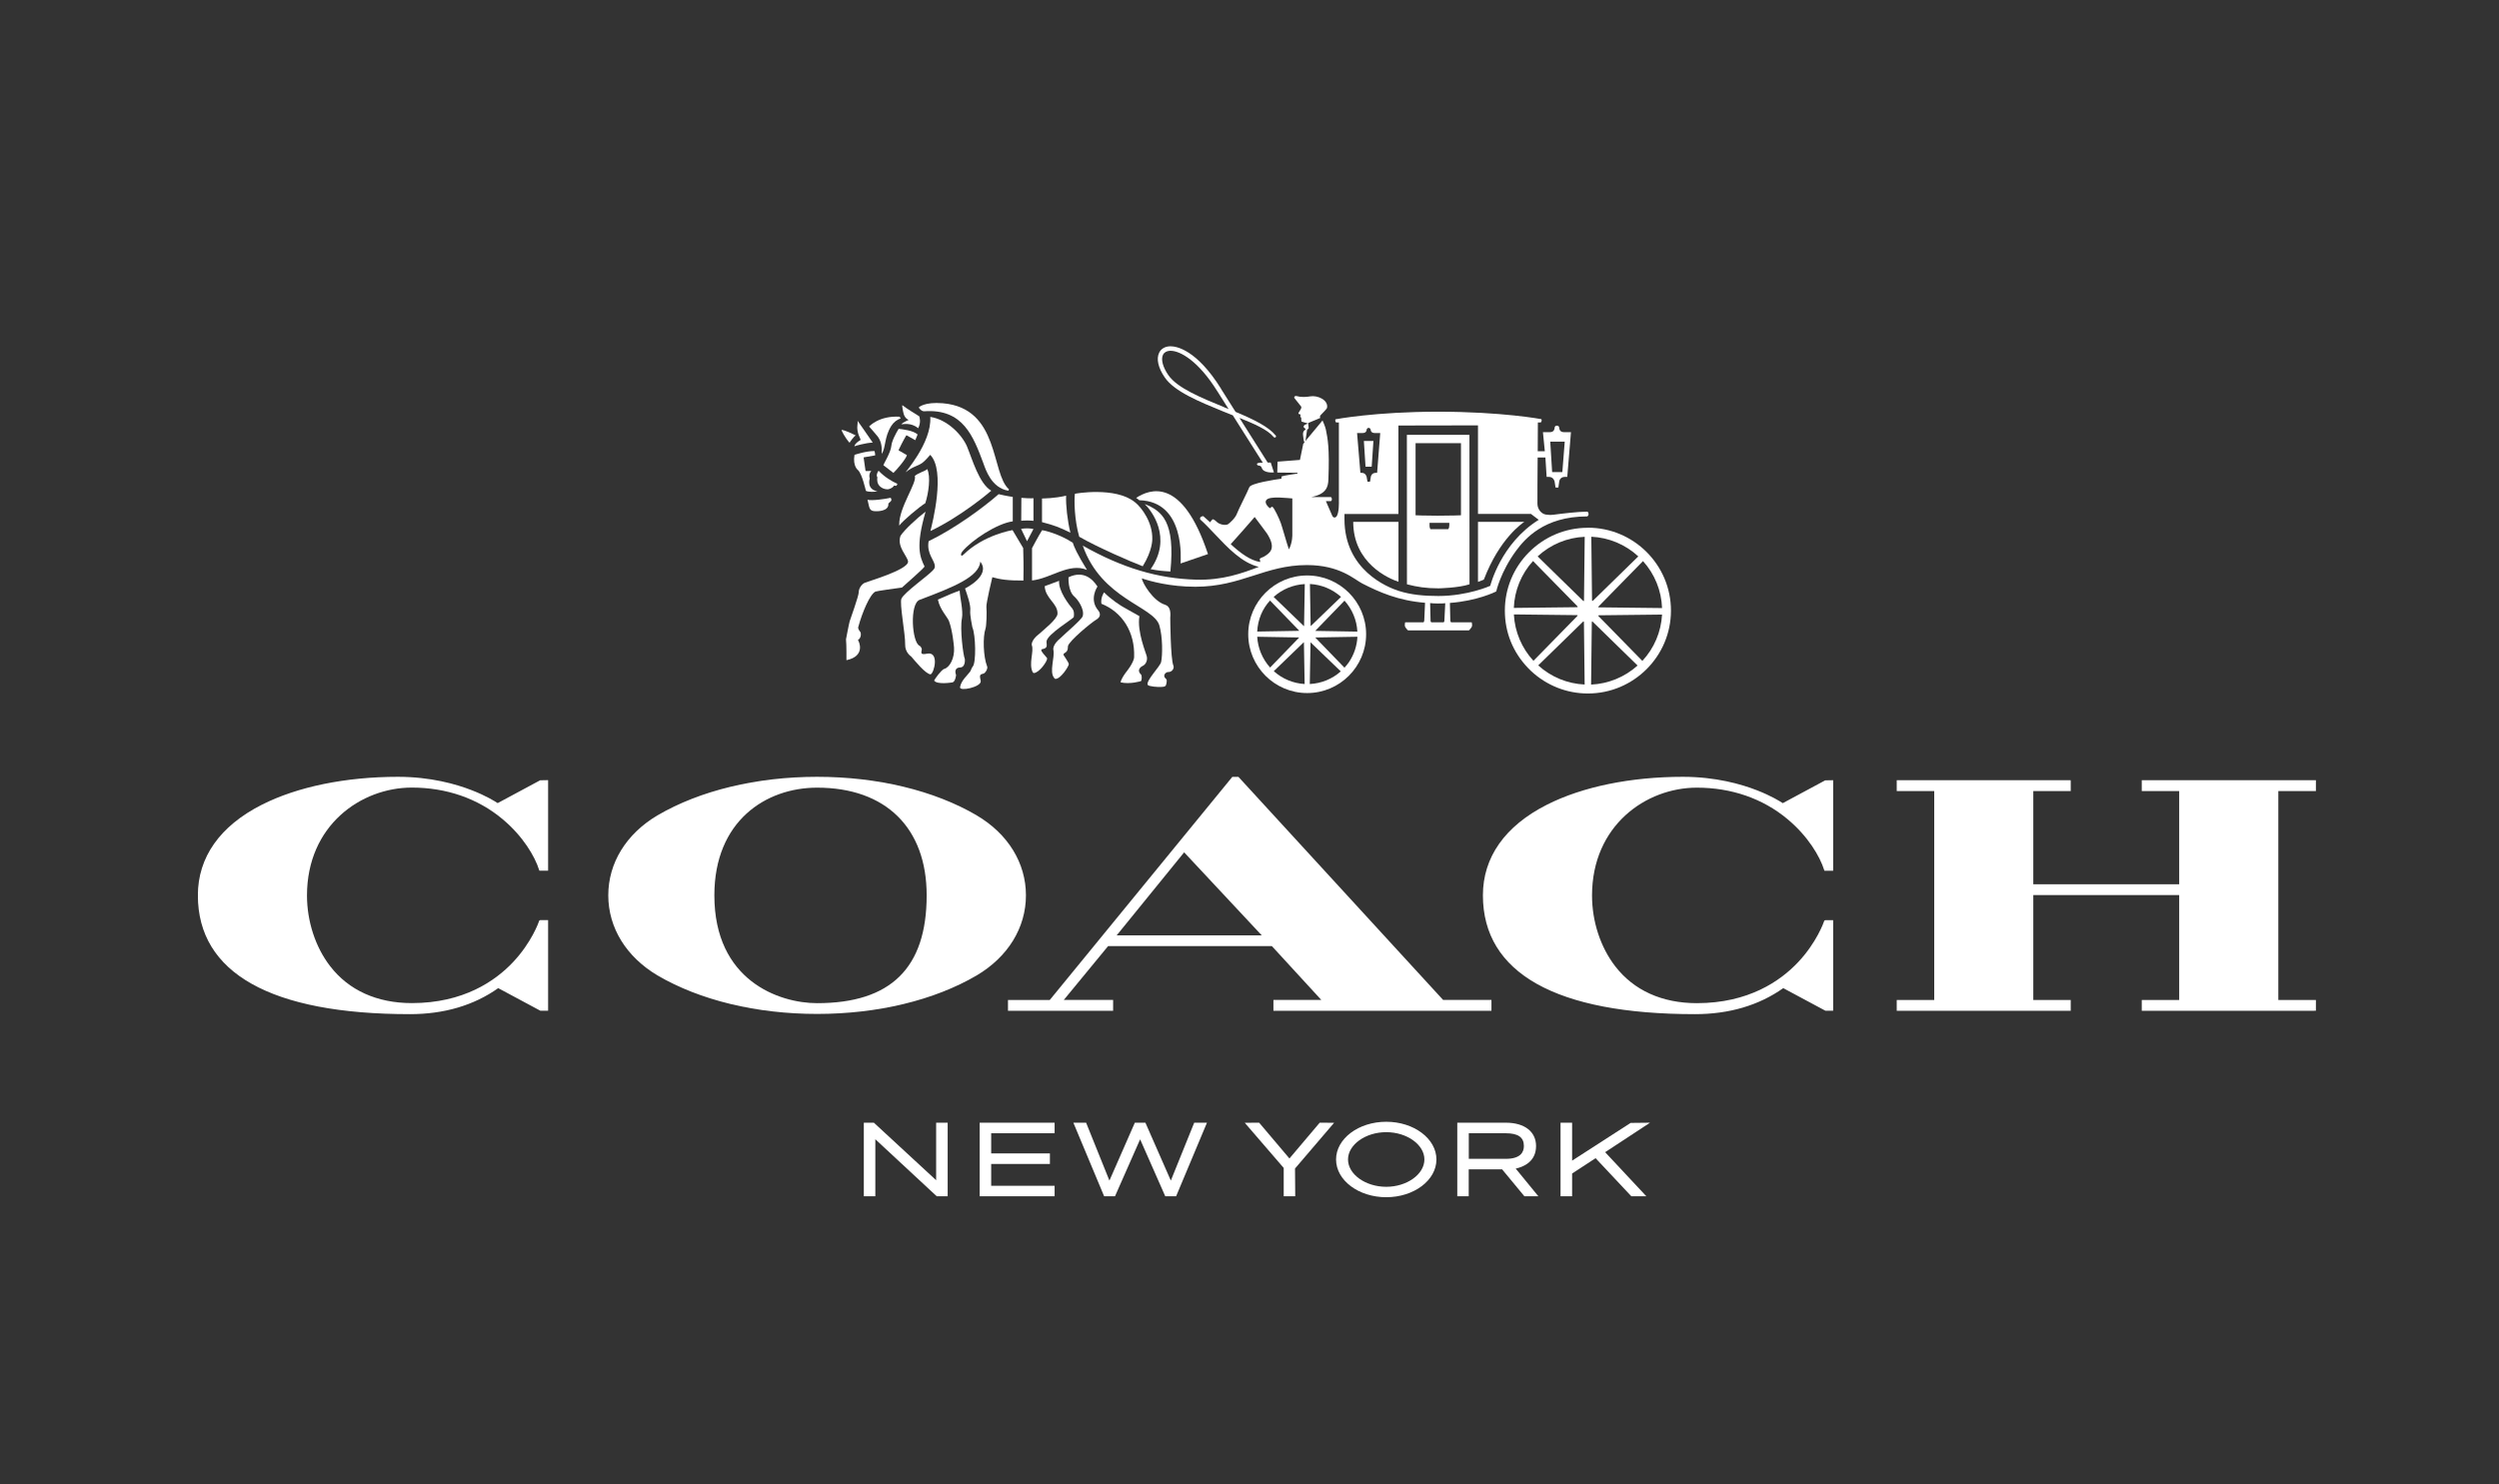<svg width="505" height="300" viewBox="0 0 505 300" fill="none" xmlns="http://www.w3.org/2000/svg">
<rect x="0" y="0" width="505" height="300" fill="#333333" stroke="none"/>
<g clip-path="url(#clip0_3263_711)">
<path d="M197.372 164.809C188.783 159.784 177.326 157.023 165.122 157.023C152.919 157.023 141.447 159.784 132.872 164.809C126.551 168.549 122.922 174.436 122.922 180.98C122.922 187.525 126.551 193.412 132.872 197.167C141.447 202.192 152.89 204.953 165.122 204.953C177.355 204.953 188.798 202.192 197.372 197.167C203.694 193.427 207.322 187.525 207.322 180.98C207.322 174.436 203.694 168.534 197.358 164.809H197.372ZM165.122 202.776C157.411 202.776 144.359 198.189 144.359 180.98C144.359 165.948 154.777 159.214 165.122 159.214C178.994 159.214 187.261 167.351 187.261 180.98C187.261 195.647 180.018 202.776 165.122 202.776Z" fill="white"/>
<path d="M468 159.9V157.709H432.809V159.9H440.374V178.745H410.889V159.9H418.454V158.074L418.44 157.709H383.293V159.9H390.872V202.133H383.293V204.31H418.454V202.133H410.889V180.922H440.374V202.133H432.809V204.31H467.634L468 204.296V202.133H460.406V159.9H468Z" fill="white"/>
<path d="M250.269 157.037H249.025L212.136 202.134H203.694V204.31H224.94V202.119H214.975L223.93 191.236H257.014L267.008 202.119H257.336V204.31H301.395V202.119H291.62L250.254 157.023L250.269 157.037ZM225.657 189.074L239.294 172.288L254.98 189.074H225.657Z" fill="white"/>
<path d="M100.578 162.34C100.037 161.989 98.223 160.85 95.355 159.74C92.179 158.498 86.999 157.023 80.415 157.023C69.865 157.023 60.09 159.024 52.891 162.676C44.448 166.956 39.985 173.282 39.985 180.98C39.985 196.699 54.793 204.997 82.829 204.997C89.736 204.997 95.75 203.229 100.681 199.738L109.182 204.296H110.763V185.991H109.153L108.963 186.093L108.919 186.24C108.86 186.415 107.441 190.491 103.666 194.493C100.11 198.262 93.687 202.762 83.224 202.762C76.186 202.762 70.465 200.176 66.704 195.282C63.734 191.44 62.036 186.225 62.036 181.01C62.036 166.839 72.952 159.199 83.224 159.199C90.204 159.199 96.54 161.391 101.53 165.554C105.7 169.031 108.085 173.106 108.948 175.853L108.992 175.999H110.763V157.695L109.153 157.724L100.564 162.34H100.578Z" fill="white"/>
<path d="M360.261 162.34C359.72 161.989 357.905 160.85 355.037 159.74C351.862 158.498 346.682 157.023 340.097 157.023C329.547 157.023 319.773 159.024 312.574 162.676C304.131 166.956 299.668 173.282 299.668 180.98C299.668 196.699 314.476 204.997 342.512 204.997C349.418 204.997 355.432 203.229 360.363 199.738L368.865 204.296H370.445V186.006H368.836L368.645 186.108L368.602 186.254C368.543 186.429 367.124 190.505 363.348 194.508C359.793 198.277 353.369 202.776 342.907 202.776C335.869 202.776 330.147 200.191 326.387 195.297C323.416 191.44 321.719 186.24 321.719 181.024C321.719 166.854 332.635 159.214 342.907 159.214C349.887 159.214 356.222 161.405 361.212 165.569C365.382 169.045 367.768 173.121 368.631 175.867L368.675 176.014H370.445V157.709L368.836 157.738L360.246 162.355L360.261 162.34Z" fill="white"/>
<path d="M333.44 226.939L329.518 226.982L317.695 234.608V226.939H315.354V241.81H317.695V237.208L322.436 234.111L329.665 241.81H332.694L324.368 232.899L333.44 226.939Z" fill="white"/>
<path d="M310.408 231.657C310.408 228.75 308.082 226.939 304.321 226.939H294.488V241.81H296.8V236.361H303.546L308.052 241.81H310.876L306.297 236.215C307.76 235.894 310.408 234.886 310.408 231.657ZM296.815 229.071H304.292C306.779 229.071 307.95 229.89 307.95 231.657C307.95 232.84 307.321 234.243 304.292 234.243H296.815V229.071Z" fill="white"/>
<path d="M189.178 238.567L176.594 226.939H174.56V241.81H176.887V230.284L189.295 241.81H191.505V226.939H189.178V238.567Z" fill="white"/>
<path d="M197.972 241.81H213.117V239.692H200.299V235.28H212.166V233.147H200.299V229.071H213.117V226.939H197.972V241.81Z" fill="white"/>
<path d="M266.686 226.939L260.57 234.17L254.454 226.939L251.542 226.953L259.414 236.084V241.81H261.741L261.697 236.2L269.598 226.953L266.686 226.939Z" fill="white"/>
<path d="M280.134 226.749C274.544 226.749 269.993 230.167 269.993 234.374C269.993 238.582 274.544 242 280.134 242C285.723 242 290.274 238.582 290.274 234.374C290.274 230.167 285.723 226.749 280.134 226.749ZM280.134 239.896C275.949 239.896 272.408 237.369 272.408 234.374C272.408 231.38 275.949 228.852 280.134 228.852C284.318 228.852 287.845 231.38 287.845 234.374C287.845 237.369 284.304 239.896 280.134 239.896Z" fill="white"/>
<path d="M236.602 238.64L231.466 226.939H229.33L224.194 238.64L219.482 226.939H216.907L223.125 241.81H225.32L230.398 230.299L235.475 241.81H237.67L243.904 226.939H241.328L236.602 238.64Z" fill="white"/>
<path d="M282.607 117.594V105.484H273.461C273.461 113.84 280.617 116.952 282.607 117.594Z" fill="white"/>
<path d="M298.673 117.624C299.097 117.463 299.434 117.361 299.858 117.156C303.063 108.771 307.687 105.732 308.038 105.484C305.097 105.484 300.868 105.484 298.673 105.484V117.624Z" fill="white"/>
<path d="M207.542 109.399L208.844 106.93C208.127 106.769 207.176 106.755 206.342 106.901L207.542 109.399Z" fill="white"/>
<path d="M216.307 107.675C215.707 105.236 215.356 102.051 215.443 100.196C212.971 100.765 210.981 100.736 210.571 100.765V105.542C212.941 106.156 214.097 106.58 216.307 107.675Z" fill="white"/>
<path d="M208.844 105.294V100.707C208.552 100.765 206.708 100.692 206.401 100.634L206.371 105.265C206.371 105.265 206.869 105.206 207.63 105.206C208.288 105.206 208.859 105.279 208.859 105.279L208.844 105.294Z" fill="white"/>
<path d="M230.925 114.454C232.929 111.24 232.856 108.975 232.856 108.975C232.944 105.659 230.793 102.65 229.3 101.467H229.286C225.364 98.34 217.214 99.772 217.214 99.816C217.053 101.101 217.097 105.046 218.092 108.493C221.809 110.641 228.657 113.606 230.91 114.454H230.925Z" fill="white"/>
<path d="M221.765 118.544C220.857 117.127 219.014 115.213 215.926 116.689C215.926 116.689 215.765 119.464 217.126 120.604C217.668 121.057 219.219 123.058 218.794 124.548C218.589 125.249 215.195 128.098 214.317 128.974C212.59 130.377 212.868 131.356 212.868 131.356C213.205 132.889 211.976 135.767 213.029 137.038C213.117 137.155 213.175 137.228 213.292 137.228C214.361 137.228 215.941 134.73 215.985 134.277C216.014 133.912 214.873 132.437 214.902 132.32C215.019 131.881 215.253 132.13 215.648 131.531C215.809 131.282 215.78 130.8 215.809 130.625C215.985 129.573 220.594 125.804 221.516 125.264C222.935 124.431 221.911 123.365 221.911 123.365C220.038 121.13 221.735 118.632 221.779 118.559L221.765 118.544Z" fill="white"/>
<path d="M204.63 107.149C204.63 107.149 198.762 108.099 194.68 112.131C194.285 112.525 194.197 112.16 194.197 112.16C194.197 112.16 194.182 111.839 194.446 111.503C196.304 109.224 201.469 105.805 204.659 105.382V100.444C203.401 100.269 202.113 99.962 201.806 99.889C198.704 102.606 193.012 106.799 187.656 109.399C187.203 112.072 188.988 113.27 188.915 114.556C188.9 114.892 188.695 115.096 188.476 115.33C187.437 116.455 182.769 119.727 182.169 120.998C181.73 121.948 182.974 128.186 182.915 130.289C182.872 131.911 184.13 132.7 184.13 132.7C184.745 133.401 187.056 136.293 188.066 136.308C188.812 135.972 189.837 131.648 187.349 132.13C186.076 132.378 186.105 132.071 186.266 131.356C186.339 131.063 186.047 130.64 185.813 130.523C184.291 129.851 183.764 122.035 185.842 121.246C192.792 118.632 197.841 116.586 198.104 113.533C200.284 116.338 195.177 118.865 195.017 118.953C195.441 120.195 196.216 122.328 196.07 123.452C195.968 124.256 196.494 126.783 196.494 126.783C197.168 128.302 197.299 134.014 196.553 134.759C196.348 134.964 196.26 135.446 196.026 135.782C195.558 136.439 194.197 137.579 194.007 138.908C193.861 139.814 198.221 138.894 198.192 137.71C198.192 137.433 197.914 136.804 198.104 136.468C198.294 136.162 198.704 136.264 198.953 136.045C199.318 135.723 199.64 135.081 199.479 134.701C198.704 132.758 198.572 128.741 199.158 127.046C199.348 126.462 199.436 123.745 199.333 122.678C199.26 121.948 200.504 116.776 200.533 116.674C202.011 117.112 203.737 117.375 206.81 117.346C206.81 115.798 206.898 115.286 206.766 110.772L204.601 107.135L204.63 107.149Z" fill="white"/>
<path d="M219.658 115.199C217.668 111.97 217.038 110.524 216.79 109.706C214.112 107.967 211.171 107.222 210.585 107.179C210 108.07 208.552 110.801 208.552 110.801C208.552 115.345 208.552 115.812 208.552 117.331C212.283 116.952 216.043 113.679 219.658 115.199Z" fill="white"/>
<path d="M232.52 115.052C234.012 115.33 234.641 115.403 236.514 115.52C237.509 105.44 234.846 103.293 231.334 101.89C232.695 103.205 236.982 108.712 232.52 115.052Z" fill="white"/>
<path d="M175.775 96.748C175.672 96.544 175.526 95.813 176.067 95.185C175.892 95.185 175.029 95.243 174.985 95.214C174.955 95.2 174.912 95.156 174.897 95.097C174.897 95.053 174.516 92.453 174.516 92.453C174.516 92.453 176.843 92.03 176.858 92.044C176.858 92.044 176.843 91.518 176.711 91.168C174.999 91.168 172.965 91.854 172.673 91.942C172.292 94.294 173.404 95.039 173.404 95.039C174.238 95.901 174.882 98.881 174.985 99.217C175.555 99.509 176.858 99.421 177.326 99.319C175.029 98.91 175.76 96.734 175.76 96.734L175.775 96.748Z" fill="white"/>
<path d="M187.378 94.805C187.042 95.214 185.608 95.55 184.862 96.208C185.374 97.552 181.642 102.591 181.716 106.083C181.716 106.2 181.716 106.127 181.716 106.244C182.389 105.294 185.769 102.46 186.983 101.715C187.642 99.728 188.125 96.281 187.364 94.805H187.378Z" fill="white"/>
<path d="M175.307 101.014C175.307 101.014 175.35 101.16 175.438 101.584C175.716 102.767 175.716 103.337 176.989 103.337C177.077 103.337 179.638 103.439 179.521 101.832C179.521 101.657 180.208 101.335 180.135 100.999C180.047 100.546 179.945 100.634 179.901 100.634C178.95 100.868 176.111 101.262 175.307 101.014Z" fill="white"/>
<path d="M173.902 88.933C173.009 89.458 172.702 89.897 172.658 90.218C172.848 90.13 173.404 89.97 174.048 89.824C174.414 89.736 174.809 89.663 175.189 89.59C175.628 89.517 176.038 89.473 176.36 89.458C175.233 87.778 173.287 85.047 173.287 85.047C173.287 85.047 173.36 85.251 173.273 85.879C173.039 87.53 174.034 88.845 173.902 88.933Z" fill="white"/>
<path d="M186.822 114.483C185.9 112.54 184.993 110.495 187.042 103.424C185.476 104.593 182.681 107.149 181.964 108.333C181.203 110.524 183.413 112.467 183.501 113.504C183.589 115.184 175.175 117.58 174.721 117.813C174.019 118.164 173.521 119.055 173.536 119.713C173.536 120.472 171.795 125.264 171.707 125.571C171.561 126.053 170.961 129.223 170.961 129.223C171.078 130.216 171.048 133.445 171.048 133.445C175.058 132.612 173.521 129.515 173.404 129.442C173.331 129.34 173.507 129.296 173.697 129.091C173.946 128.784 174.092 128.069 173.829 127.703C173.229 126.988 173.463 126.666 173.463 126.666C174.238 123.803 175.804 120.092 176.916 119.581C177.165 119.464 180.969 118.938 182.272 118.763C182.959 118.106 186.939 114.702 186.837 114.468L186.822 114.483Z" fill="white"/>
<path d="M216.775 123.102C215.956 122.167 213.878 119.435 214.024 117.404C212.854 117.828 211.259 118.442 211.112 118.486C211.259 121.042 213.79 121.962 213.702 124.081C213.644 125.162 210.878 127.324 209.986 128.142C208.244 129.486 208.508 130.421 208.508 130.421C208.991 131.619 207.835 134.175 208.683 135.855C208.756 135.986 208.83 136.045 208.947 136.045C209.986 135.986 211.639 133.708 211.61 133.094C211.61 132.875 209.883 131.37 210.6 131.224C211.741 131.005 211.522 130.537 211.478 129.734C211.42 128.288 216.951 125.045 216.994 124.709C217.097 123.978 216.994 123.394 216.746 123.102H216.775Z" fill="white"/>
<path d="M189.544 121.232C189.91 123.175 191.475 124.738 191.783 125.571C192.5 127.543 192.748 130.377 192.792 130.873C192.939 133.079 191.885 134.935 190.802 135.212C190.261 135.358 188.9 137.243 188.768 137.564C189.368 138.47 192.5 137.929 192.5 137.929C193.07 137.769 193.202 136.469 193.202 136.469C192.661 134.964 193.846 134.92 194.007 134.92C195.177 134.891 194.973 133.211 194.973 133.211C194.636 132.451 193.963 127.119 194.387 125.001C194.695 123.511 193.948 120.545 193.934 119.391C192.895 119.742 191.797 120.18 189.515 121.203L189.544 121.232Z" fill="white"/>
<path d="M229.593 100.634C229.842 100.809 230.237 101.116 230.237 101.116C239.631 101.364 238.577 113.314 238.577 113.898L244.108 111.999C238.899 96.266 232.315 98.866 229.608 100.634H229.593Z" fill="white"/>
<path d="M231.759 132.743C231.642 132.101 229.725 127.703 230.252 124.548C229.944 124.387 228.32 123.438 227.515 123.014C226.403 122.415 224.545 121.188 223.111 119.742C223.111 119.742 222.379 120.764 222.569 122.035C226.813 123.745 229.374 127.762 229.183 132.831C229.139 133.985 227.471 135.986 227.471 135.986C226.389 137.491 226.462 137.929 226.462 137.929C228.364 138.368 230.559 137.681 230.559 137.681C230.778 137.476 230.764 136.527 230.588 136.352C229.505 135.314 230.837 134.642 230.837 134.642C231.466 134.394 231.92 133.62 231.759 132.743Z" fill="white"/>
<path d="M185.549 86.551C186.164 85.353 185.827 84.375 185.769 84.156C185.271 83.849 183.076 82.505 182.359 81.906C182.228 81.95 182.55 83.542 182.681 83.863C183.033 84.725 183.632 84.871 183.632 84.871C183.632 84.871 182.52 85.339 182.125 85.763C182.433 85.792 184.057 85.324 185.535 86.551H185.549Z" fill="white"/>
<path d="M180.545 95.579C181.042 95.141 183.076 92.818 183.267 92L181.628 91.051C181.628 91.051 181.569 90.992 181.599 90.948C182.418 89.21 183.12 88.041 183.12 88.041C183.15 87.998 183.193 87.983 183.237 88.012L184.964 88.976C185.242 88.334 185.286 88.217 185.432 87.822C184.525 86.99 182.33 86.77 181.599 86.683C181.086 87.516 180.208 89.123 180.121 90.145C180.018 91.445 178.453 93.972 178.511 94.031L180.545 95.594V95.579Z" fill="white"/>
<path d="M177.589 95.2C177.487 95.097 177.282 95.536 177.194 95.93C177.106 96.339 177.326 96.339 177.297 96.529C177.223 96.982 177.223 97.771 177.853 98.34C178.233 98.691 178.774 98.91 179.374 98.91C179.565 98.91 180.325 98.706 180.633 98.209C180.721 98.048 181.028 98.326 181.189 98.136C181.32 97.975 181.394 97.814 181.262 97.756C180.238 97.303 178.672 96.368 177.589 95.185V95.2Z" fill="white"/>
<path d="M198.748 93.724C199.187 94.893 200.328 98.633 203.781 99.188C203.781 99.188 203.884 98.91 203.898 98.91C200.211 95.74 202.099 82.49 190.51 81.511C186.808 81.205 185.666 82.315 185.666 82.373C185.666 82.373 186.149 83.177 186.778 83.133C194.621 82.578 196.685 88.188 198.748 93.71V93.724Z" fill="white"/>
<path d="M195.455 90.335C194.431 87.895 191.446 84.798 187.993 84.272C188.329 89.605 182.506 95.886 183.076 95.419C184.496 94.265 185.374 94.265 186.383 93.563C186.895 93.213 187.978 91.942 187.978 91.942C191.154 95.141 188.388 105.878 188.022 107.339C194.051 104.476 199.67 99.757 200.313 99.188C197.841 97.742 196.465 92.76 195.441 90.32L195.455 90.335Z" fill="white"/>
<path d="M171.678 89.502C171.839 89.195 172.512 88.304 172.907 87.998C172.307 87.72 170.829 86.96 170.068 86.902C169.966 86.902 170.785 88.538 171.678 89.488V89.502Z" fill="white"/>
<path d="M296.946 87.895H284.304L284.319 118.106C286.323 118.632 288.167 118.924 290.698 118.924C290.698 118.924 294.737 118.851 296.961 118.106C296.961 110.728 296.946 87.895 296.946 87.895ZM292.864 106.258C292.864 106.813 292.644 106.959 292.644 106.959H289.059C289.059 106.959 288.884 106.682 288.884 106.258V105.688H292.879V106.258H292.864ZM295.234 104.155C295.234 104.155 293.405 104.242 290.523 104.242C287.801 104.242 286.06 104.155 286.06 104.155V89.575H295.234V104.155Z" fill="white"/>
<path d="M277.192 94.338L277.544 89.137H275.612L275.949 94.338H277.192Z" fill="white"/>
<path d="M263.336 89.838L262.692 92.965L258.17 93.315L258.112 95.521L262.209 95.565L262.15 95.74C262.15 95.74 259.473 96.105 259.004 96.295C258.96 96.295 258.96 96.631 258.946 96.763C257.673 96.938 252.786 97.668 252.464 98.487C252.098 99.436 250.21 103.103 249.976 103.789C249.654 104.724 248.469 105.761 248.176 105.951C247.65 106.287 246.45 106.024 245.908 105.513C245.689 105.309 245.191 104.812 244.986 105.016C244.811 105.192 244.635 105.44 244.547 105.572C244.079 105.133 243.611 104.71 243.157 104.33C243.157 104.33 242.748 104.359 242.587 104.564C242.484 104.71 242.514 104.958 242.528 104.987C243.494 105.849 244.474 106.886 245.513 107.982C248.103 110.728 250.986 113.782 254.38 114.585C251.044 115.871 247.02 117.331 241.679 117.171C234.071 116.952 226.842 114.848 218.809 110.29C222.569 121.115 233.09 122.517 234.275 126.389C234.978 128.726 234.934 132.495 234.641 133.81C234.436 134.745 231.51 137.608 231.934 138.441C232.095 138.762 234.129 138.923 234.714 138.85C235.007 138.82 235.227 138.85 235.49 138.674C235.68 138.557 235.87 137.608 235.724 137.345C235.636 137.184 235.431 137.067 235.344 136.907C235.051 136.293 235.724 135.826 236.075 135.84C236.821 135.884 237.363 135.095 237.114 134.526C236.529 133.123 236.485 124.855 236.485 124.855C236.587 123.73 236.485 122.561 235.431 122.24C233.002 121.48 230.881 117.872 230.734 116.908C232.563 117.521 236.456 118.602 241.562 118.602C250.869 118.602 255.58 114.22 264.096 114.22C270.769 114.22 273.666 117.112 275.29 117.945C278.714 119.698 282.563 121.407 287.977 121.845L287.816 125.424C287.801 125.644 287.728 125.79 287.611 125.79H283.953C283.953 125.79 283.88 126.053 283.88 126.345C283.88 126.608 283.967 126.739 283.967 126.739C283.967 126.739 284.421 127.426 284.582 127.426C285.943 127.426 295.439 127.426 296.8 127.426C296.946 127.426 297.4 126.739 297.4 126.739C297.4 126.739 297.488 126.608 297.488 126.345C297.488 126.038 297.4 125.79 297.4 125.79H293.274C293.157 125.79 293.083 125.571 293.083 125.424L292.996 121.875C298.483 121.466 302.112 119.683 302.36 119.552C302.36 119.552 303.238 115.578 306.384 111.313C308.111 108.975 311.974 104.388 320.709 104.388C320.666 104.388 320.68 104.388 320.709 104.388C320.709 104.388 321.017 104.344 321.017 103.892C321.017 103.439 320.724 103.424 320.724 103.424C318.895 103.424 315.647 103.819 313.979 104.038C313.349 104.125 312.691 104.067 312.369 104.008C311.476 103.862 310.686 102.927 310.686 101.817C310.686 101.554 310.686 94.981 310.73 92.482H312.296L312.545 96.397H313.013C313.964 96.397 314.154 97.318 314.154 97.318L314.344 98.545H314.915L315.091 97.318C315.091 97.318 315.193 96.397 316.232 96.397H316.715L317.461 87.355H316.027C315.091 87.355 315.091 86.493 315.091 86.493C315.091 86.493 315.091 86.04 314.622 86.04C314.154 86.04 314.154 86.493 314.154 86.493C314.154 86.493 314.154 87.355 313.232 87.355H311.798L312.179 91.212H310.745C310.745 90.876 310.774 85.485 310.774 85.427V85.397H311.359C311.359 85.397 311.462 85.295 311.52 85.12C311.579 84.886 311.506 84.754 311.476 84.725C311.476 84.725 303.56 83.221 290.581 83.221C277.88 83.221 269.876 84.754 269.876 84.754C269.862 84.784 269.803 84.886 269.847 85.091C269.891 85.31 269.993 85.383 270.023 85.397H270.564V101.277C270.564 101.379 270.652 103.819 270.023 104.461C269.92 104.564 269.803 104.607 269.686 104.607C269.408 104.607 269.276 104.374 269.247 104.301C268.896 103.512 267.974 101.364 267.959 101.35V101.291H268.94C269.028 101.291 269.145 101.131 269.145 100.897C269.145 100.663 268.998 100.473 268.94 100.473H264.989C268.047 99.874 268.398 98.37 268.442 96.923C268.691 90.51 268.311 88.699 267.93 86.814C267.798 86.172 267.257 84.988 267.257 84.988L263.76 89.195L263.292 89.838H263.336ZM316.203 89.269L315.72 95.419H313.657L313.276 89.269H316.203ZM255.449 112.511C255.2 112.657 254.498 112.803 254.571 113.066C254.629 113.241 254.658 113.446 254.673 113.606C252.668 113.299 250.678 111.809 248.703 109.998C248.849 109.852 253.356 104.783 253.546 104.505C254.161 105.352 255.741 107.383 256.049 107.865C258.009 110.918 256.575 111.824 255.449 112.496V112.511ZM260.468 111.05C260.116 110.129 259.063 106.346 258.829 105.732C258.536 104.885 257.468 102.606 257.117 102.431C257.029 102.387 256.619 102.738 256.619 102.738C256.619 102.738 255.332 101.773 255.932 101.043C256.619 100.196 260.438 100.722 261.155 100.751V108.026C261.155 108.026 261.228 109.589 260.468 111.05ZM275.363 87.53C276.168 87.53 276.168 86.887 276.168 86.887C276.168 86.887 276.197 86.493 276.578 86.493C276.958 86.493 276.988 86.887 276.988 86.887C276.988 86.887 276.988 87.53 277.807 87.53H278.919L278.29 95.579H278.012C277.119 95.579 277.017 96.383 277.017 96.383L276.856 97.362H276.344L276.168 96.383C276.168 96.383 276.007 95.579 275.188 95.579H274.91L274.237 87.53H275.349H275.363ZM291.883 125.424C291.883 125.629 291.81 125.79 291.679 125.79H289.279C289.191 125.79 289.089 125.644 289.089 125.483V125.454L289.001 121.904C289.659 122.006 291.518 122.021 292.059 121.933L291.883 125.424ZM301.16 118.412C301.16 118.412 296.654 120.472 290.669 120.472C287.743 120.472 285.109 120.224 282.68 119.45C280.338 118.705 271.691 115.199 271.691 104.943V103.892H282.592V86.011L298.673 85.982V103.877H309.369L310.95 105.075C303.268 109.837 301.16 118.383 301.16 118.383V118.412Z" fill="white"/>
<path d="M257.79 88.027C256.356 86.274 253.517 84.857 249.683 83.25L246.786 78.663C246.786 78.663 246.757 78.59 246.742 78.561C241.782 70.628 237.699 70 236.573 70C236.5 70 236.456 70 236.397 70C235.402 70.044 234.627 70.511 234.246 71.285C233.632 72.527 234.041 74.353 235.388 76.311C237.334 79.145 242.309 81.175 247.123 83.148C247.811 83.425 248.513 83.703 249.127 83.951L255.185 93.52H254.995C254.6 93.52 253.927 93.563 254.015 93.856C254.161 94.338 254.732 93.856 254.98 94.586C255.346 95.711 257.439 95.492 257.439 95.492L256.795 93.505H256.18L250.474 84.477C253.429 85.66 256.166 86.844 257.395 88.348C257.453 88.407 257.526 88.451 257.6 88.451C257.702 88.451 257.804 88.392 257.834 88.304C257.863 88.261 257.892 88.144 257.79 88.012V88.027ZM247.43 82.329C242.748 80.416 237.89 78.429 236.105 75.829C234.963 74.178 234.568 72.629 235.022 71.709C235.27 71.213 235.753 70.95 236.412 70.906H236.544C238.548 70.906 242.221 73.039 245.967 79.043C245.967 79.072 245.996 79.087 246.011 79.101L248.279 82.695C248.001 82.578 247.708 82.461 247.415 82.344L247.43 82.329Z" fill="white"/>
<path d="M181.803 84.229C177.589 83.995 175.628 86.215 175.628 86.215C175.628 86.215 177.092 87.852 177.414 88.29C178.277 89.531 178.189 90.715 178.175 91.737C179.023 90.54 178.657 88.392 180.106 86.099C180.574 85.353 181.306 84.784 181.994 84.609C181.906 84.462 181.906 84.433 181.818 84.243L181.803 84.229Z" fill="white"/>
<path d="M263.804 89.195L264.126 86.931L264.462 86.537L264.345 85.514L266.803 84.477C266.686 84.199 266.701 84.068 266.979 83.805C267.169 83.615 268.12 82.651 268.164 82.461C268.501 80.869 266.262 79.846 264.74 80.124C264.257 80.211 263.028 80.343 262.282 80.109C262.092 80.051 261.726 80.036 261.726 80.036L261.506 80.372C261.58 80.474 262.545 81.658 262.897 82.125C263.306 82.549 262.048 83.542 262.487 83.688C262.56 83.717 262.794 83.747 262.809 83.79C262.838 83.834 262.779 84.141 262.765 84.243C262.765 84.316 262.926 84.346 262.955 84.418C262.984 84.521 262.926 85.178 263.043 85.222C263.306 85.324 264.17 85.543 264.17 85.543C264.199 85.616 264.17 85.631 264.17 85.675C264.17 85.675 263.833 85.792 263.745 85.836C263.614 85.894 263.292 86.201 263.496 86.405C263.731 86.639 263.921 86.712 263.804 86.829C263.687 86.931 263.233 87.136 263.321 87.939C263.394 88.626 263.438 89.137 263.628 89.473L263.818 89.225L263.804 89.195Z" fill="white"/>
<path d="M264.155 116.323C257.585 116.323 252.244 121.656 252.244 128.2C252.244 134.745 257.585 140.091 264.155 140.091C270.725 140.091 276.066 134.759 276.066 128.2C276.066 121.641 270.725 116.323 264.155 116.323ZM265.033 126.403C265.033 126.403 264.901 126.535 264.887 126.535C264.843 126.564 264.857 126.506 264.857 126.506L264.711 118.076C264.711 118.076 264.711 118.062 264.74 118.047C267.038 118.179 269.247 119.084 270.974 120.633C270.974 120.633 270.974 120.662 270.974 120.677L265.033 126.403ZM264.828 130.055V129.895C264.828 129.895 264.828 129.807 264.901 129.895L270.944 135.709C269.218 137.257 266.994 138.148 264.682 138.265L264.828 130.07V130.055ZM274.281 127.674L265.852 127.528C265.852 127.528 265.823 127.528 265.823 127.499C265.823 127.499 265.823 127.499 265.838 127.47L271.691 121.422C271.691 121.422 271.691 121.422 271.705 121.422C273.256 123.146 274.178 125.366 274.295 127.645L274.266 127.674H274.281ZM271.691 134.964L265.911 128.989L265.852 128.931L265.823 128.901V128.872C265.823 128.872 265.823 128.857 265.852 128.857L274.281 128.711L274.31 128.741C274.207 130.567 273.622 132.32 272.598 133.839C272.32 134.233 272.027 134.613 271.691 134.964ZM262.502 127.455L262.487 127.514L254.059 127.66C254.117 126.447 254.38 125.293 254.834 124.197C255.273 123.175 255.873 122.225 256.634 121.407H256.663L262.238 127.163L262.516 127.455H262.502ZM263.409 129.88C263.409 129.88 263.482 129.792 263.497 129.865L263.643 138.265C261.331 138.134 259.121 137.214 257.409 135.665L263.409 129.88ZM263.526 126.462C263.526 126.462 263.526 126.593 263.497 126.564L263.438 126.506L257.395 120.677C257.395 120.677 257.395 120.662 257.395 120.648C259.121 119.099 261.331 118.193 263.643 118.062C263.643 118.062 263.657 118.062 263.672 118.091L263.526 126.462ZM262.487 128.843C262.589 128.843 262.487 128.916 262.487 128.916L256.663 134.935C255.112 133.211 254.19 131.005 254.059 128.711L262.487 128.857V128.843Z" fill="white"/>
<path d="M320.885 106.682C320.885 106.682 320.856 106.682 320.827 106.682H320.783C316.32 106.711 312.135 108.464 308.989 111.62C305.843 114.775 304.102 118.982 304.102 123.423C304.102 127.864 305.755 131.852 308.755 134.993C308.93 135.183 309.121 135.358 309.296 135.534L309.399 135.636C312.53 138.558 316.598 140.179 320.885 140.179C330.133 140.179 337.669 132.656 337.669 123.423C337.669 114.191 330.147 106.667 320.885 106.667V106.682ZM331.069 112.467L322.026 121.305L321.865 121.451L321.792 121.466C321.704 121.451 321.719 121.334 321.719 121.334L321.573 108.493C325.099 108.654 328.465 110.056 331.069 112.467ZM321.69 125.717C321.69 125.717 321.734 125.483 321.88 125.702L330.923 134.526C328.333 136.863 325.011 138.222 321.529 138.382C321.529 138.382 321.675 125.775 321.675 125.717H321.69ZM323.08 122.766C323.08 122.766 323.021 122.766 323.007 122.737C322.992 122.707 322.978 122.693 322.978 122.678C322.978 122.649 323.021 122.605 323.021 122.605L332.02 113.416C334.391 116.046 335.752 119.406 335.869 122.912L323.095 122.766H323.08ZM322.992 124.519C322.992 124.519 322.992 124.504 322.992 124.475C322.992 124.431 322.992 124.417 323.021 124.402C323.036 124.387 323.065 124.373 323.08 124.373L335.869 124.227C335.679 127.718 334.274 131.034 331.889 133.591L323.007 124.519H322.992ZM320.095 121.334C320.095 121.334 320.124 121.641 319.919 121.436H319.905L310.73 112.467C313.335 110.056 316.7 108.654 320.241 108.508L320.095 121.349V121.334ZM319.875 125.687L319.934 125.644C319.934 125.644 320.066 125.556 320.08 125.731L320.227 138.368C316.744 138.207 313.437 136.848 310.847 134.496L319.89 125.673L319.875 125.687ZM318.661 122.444L318.793 122.59C318.895 122.751 318.676 122.737 318.676 122.737L305.916 122.883C306.048 119.362 307.423 116.002 309.794 113.402L318.661 122.444ZM305.989 124.197L318.705 124.343C318.793 124.343 318.837 124.402 318.807 124.431C318.778 124.475 318.734 124.533 318.734 124.533L309.881 133.576C307.526 131.02 306.121 127.733 305.931 124.27V124.197H305.989Z" fill="white"/>
</g>
<defs>
<clipPath id="clip0_3263_711">
<rect width="428" height="172" fill="white" transform="translate(40 70)"/>
</clipPath>
</defs>
</svg>
